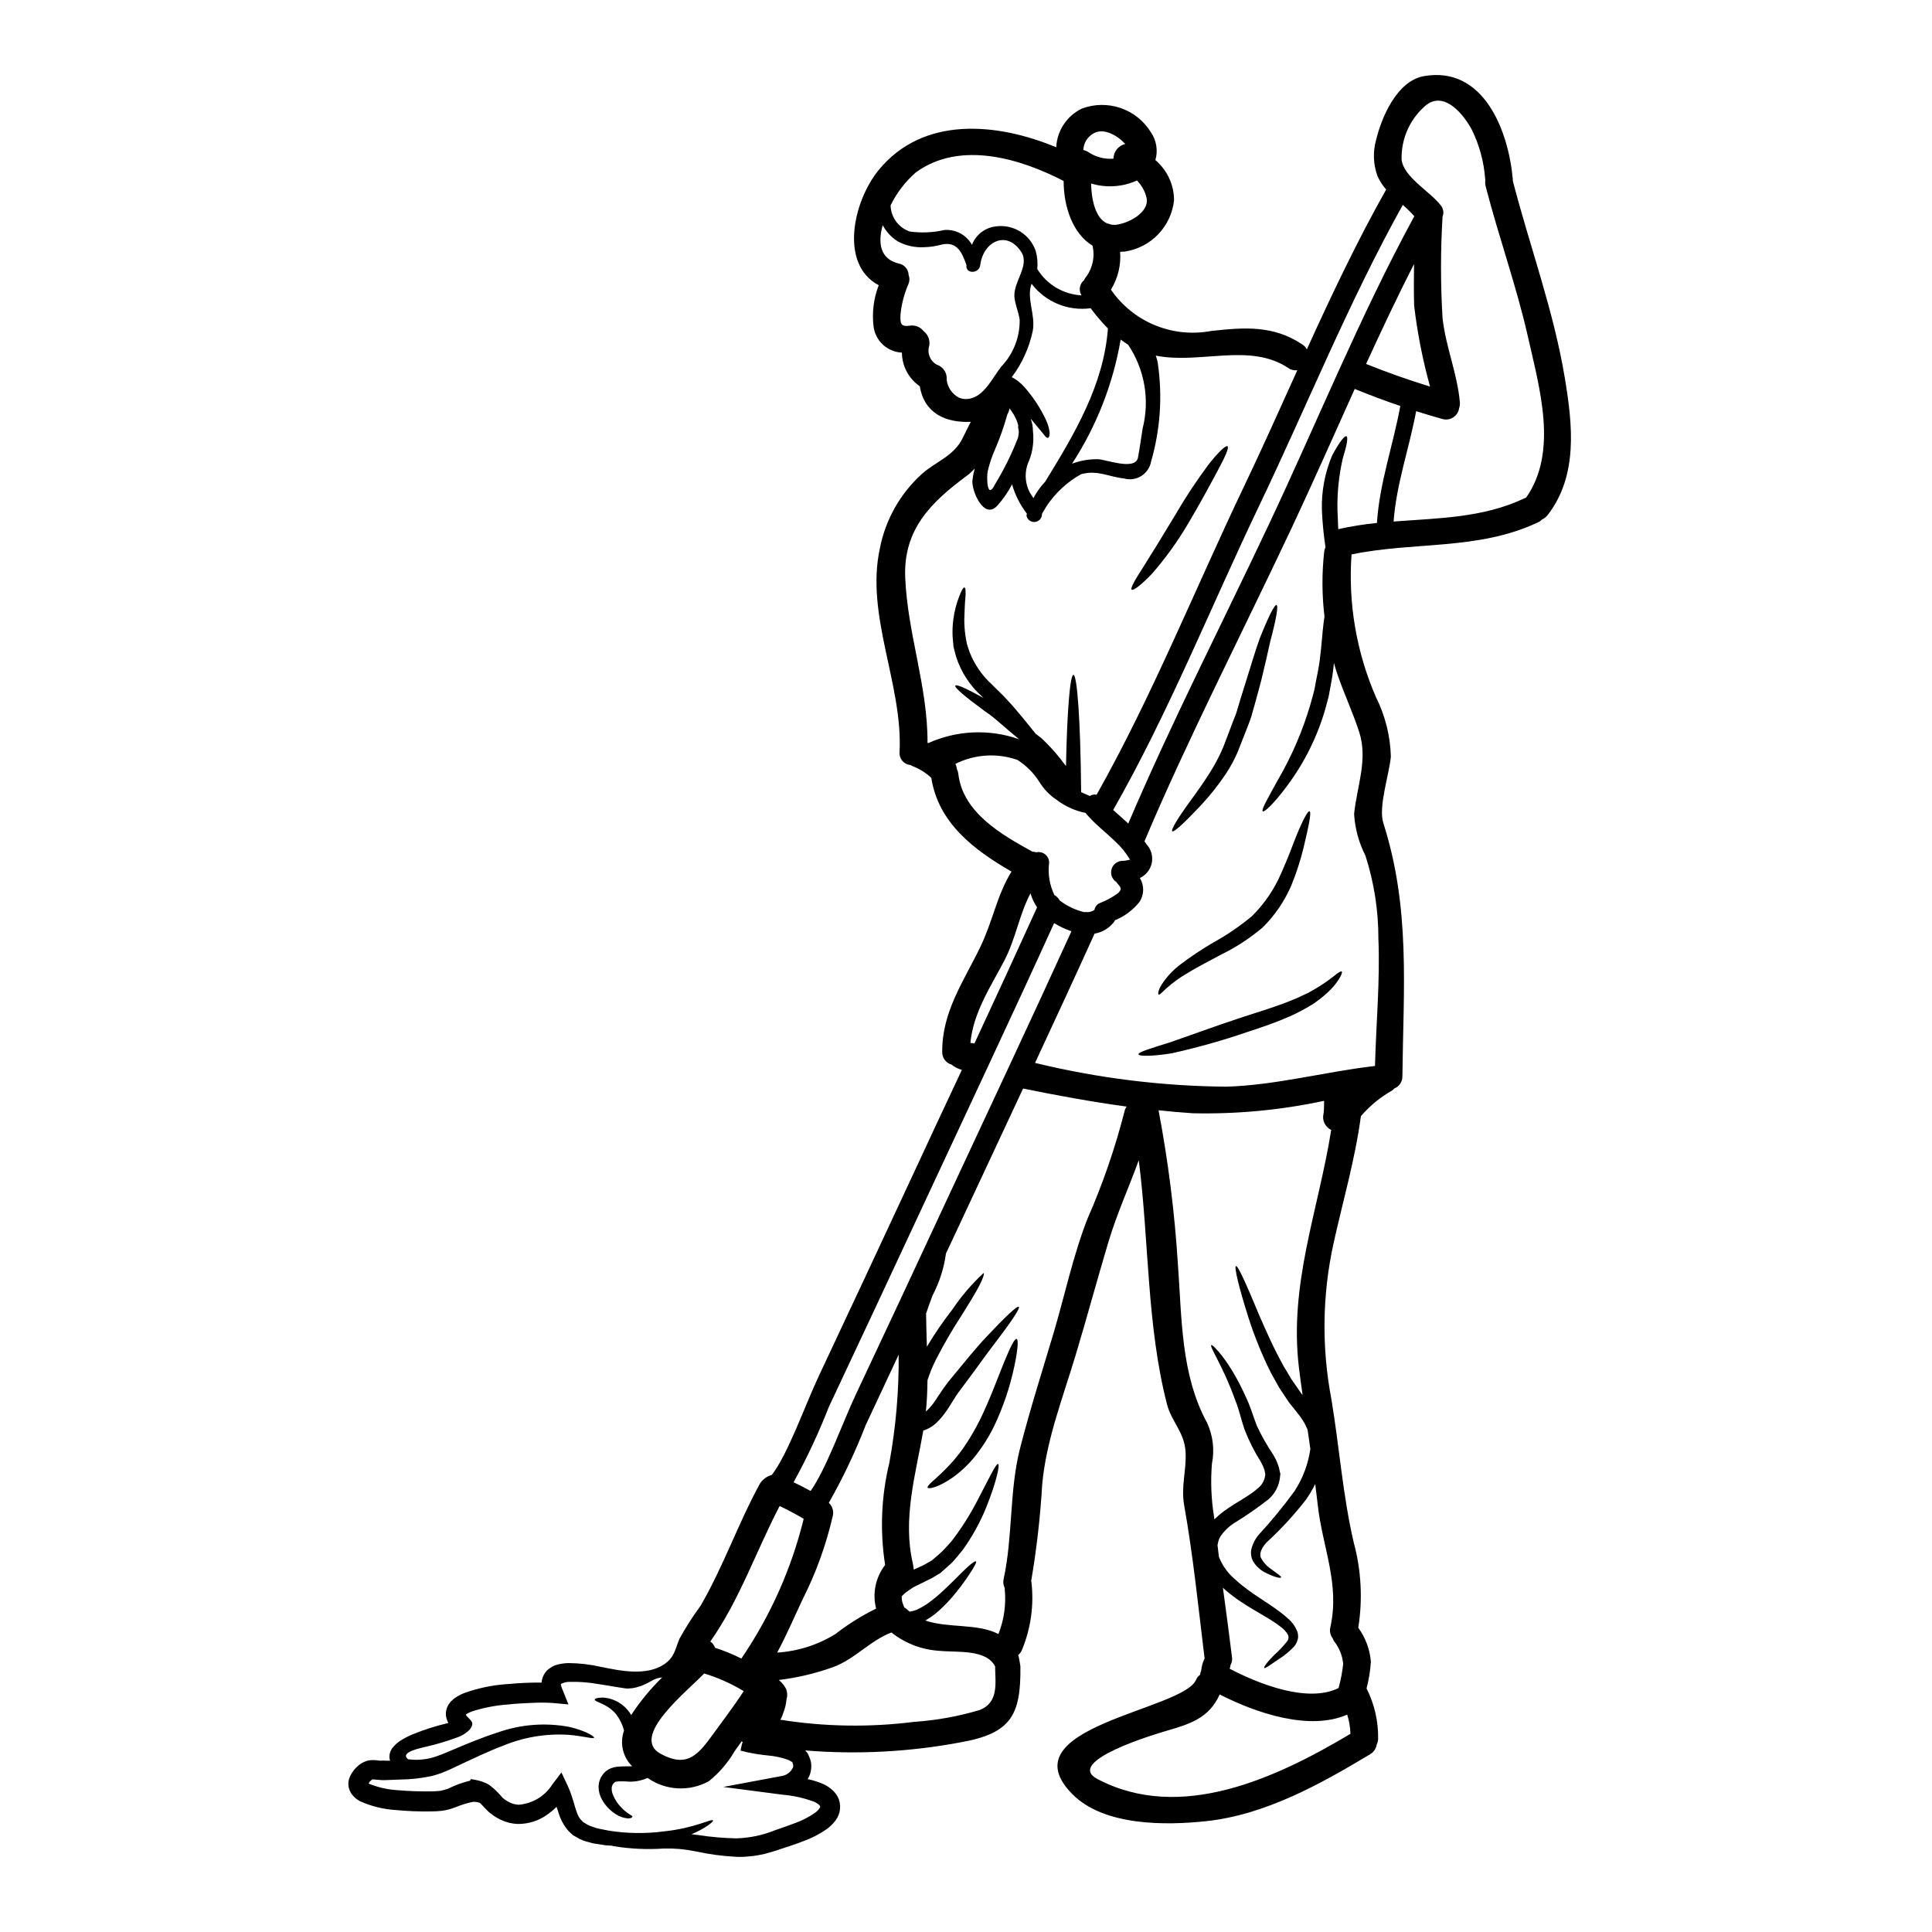<?xml version="1.0" encoding="UTF-8"?>
<!-- Uploaded to: ICON Repo, www.svgrepo.com, Generator: ICON Repo Mixer Tools -->
<svg fill="#000000" width="800px" height="800px" version="1.1" viewBox="144 144 512 512" xmlns="http://www.w3.org/2000/svg">
 <g>
  <path d="m558.73 244.37c2.023 12.27 3.488 25.66-4.562 36.098-0.391 0.512-0.902 0.914-1.488 1.184-0.297 0.316-0.652 0.574-1.047 0.754-15.848 7.504-32.77 5.062-49.461 8.523-0.926 12.957 1.301 25.945 6.488 37.855 2.441 4.887 3.781 10.246 3.938 15.703-0.484 4.977-3.367 13.316-2 17.633 7.219 22.609 5.316 43.656 5.051 67.09h-0.004c0.043 1.426-0.812 2.727-2.144 3.246-0.172 0.203-0.367 0.383-0.586 0.535-3.125 1.777-5.922 4.082-8.266 6.809-1.539 11.508-4.781 22.512-7.269 33.801-2.965 13.535-3.156 27.531-0.559 41.145 2.121 12.684 3.023 25.586 5.953 38.117 1.977 7.332 2.379 15.004 1.18 22.508 1.926 2.633 3.082 5.75 3.34 9.004-0.148 2.391-0.535 4.766-1.145 7.082 2.09 4.133 3.144 8.711 3.07 13.34-0.02 0.547-0.152 1.082-0.395 1.574-0.16 1.051-0.789 1.973-1.703 2.512-13.27 7.973-27.855 16.098-43.535 17.754-10.629 1.145-26.945 1.289-35.312-7.086-17.852-17.855 29.125-22.242 32.668-30.34v0.004c0.227-0.559 0.605-1.039 1.098-1.391 0.047-0.383 0.145-0.762 0.289-1.121 0.113-1.137 0.43-2.242 0.93-3.269l-0.074-0.293c-1.609-13.219-3.023-27.094-5.363-40.191-0.902-5.148 0.633-9.148 0.367-14.191-0.293-5.195-3.754-8.027-4.93-12.633-5.387-20.953-4.723-43.117-7.477-64.652-2.586 7.168-5.777 14.117-7.996 21.512-3.027 10.098-5.758 20.289-8.805 30.387-3.316 11.02-7.754 22.434-8.781 33.977l-0.004-0.008c-0.5 8.602-1.477 17.164-2.926 25.656 0.023 0.098 0.047 0.168 0.07 0.27 0.699 6.043-0.141 12.168-2.438 17.801-0.219 0.613-0.598 1.156-1.098 1.574 0.047 0.074 0.07 0.121 0.121 0.195l0.004 0.004c0.184 0.914 0.348 1.832 0.488 2.754 0.145 12.805-2.363 17.754-15.742 20.121h-0.004c-13.602 2.566-27.492 3.297-41.289 2.168 0.141 0.141 0.273 0.285 0.395 0.441l0.121 0.145c0.023 0.047 0.242 0.367 0.242 0.367l0.074 0.191 0.242 0.562h0.004c0.164 0.387 0.301 0.781 0.414 1.184 0.172 0.844 0.172 1.715 0 2.562-0.137 0.758-0.418 1.488-0.832 2.144 1.363 0.289 2.695 0.703 3.977 1.242 1.023 0.438 1.957 1.055 2.754 1.832 0.492 0.48 0.91 1.031 1.246 1.633 1.012 2.023 0.781 4.441-0.586 6.242-0.664 0.906-1.473 1.695-2.391 2.34-1.895 1.316-3.953 2.375-6.125 3.152-2 0.789-4.023 1.441-5.828 2.027-0.754 0.27-1.926 0.656-2.902 0.926v-0.004c-0.988 0.316-1.996 0.562-3.023 0.734-1.012 0.203-2.039 0.336-3.07 0.391-0.996 0.113-2 0.137-3 0.078-3.562-0.18-7.102-0.652-10.586-1.414-0.809-0.148-1.574-0.27-2.363-0.418-0.707-0.07-1.414-0.168-2.074-0.242h0.004c-1.379-0.113-2.762-0.156-4.144-0.125-4.434 0.309-8.887 0.102-13.27-0.609l-0.559-0.145c-0.539-0.047-1.051-0.047-1.574-0.094-0.73-0.121-1.488-0.219-2.219-0.344-0.438-0.074-0.656-0.074-1.242-0.195l-1.289-0.367h-0.004c-0.918-0.211-1.797-0.555-2.609-1.023-0.441-0.242-0.879-0.488-1.32-0.754l-1.18-1.098v-0.004c-1.32-1.523-2.273-3.336-2.781-5.289-0.145-0.395-0.27-0.73-0.395-1.121h0.004c-0.77 0.754-1.594 1.445-2.465 2.07-2.289 1.637-5.039 2.5-7.852 2.465-1.5-0.055-2.973-0.41-4.332-1.047-0.711-0.316-1.387-0.703-2.023-1.152l-0.707-0.535-0.195-0.121-0.07-0.074-0.242-0.191c-0.047-0.051-0.414-0.395-0.414-0.395-0.953-0.906-1.906-2.074-2.121-2.121h-0.004c-0.613-0.195-1.262-0.266-1.906-0.199-1.59 0.359-3.148 0.859-4.656 1.488-1.078 0.402-2.199 0.691-3.34 0.855-0.996 0.117-1.996 0.172-3 0.168-3.086 0.055-6.172-0.07-9.246-0.363-3.231-0.195-6.402-0.961-9.363-2.269-1.078-0.52-1.984-1.34-2.609-2.359-0.41-0.715-0.625-1.52-0.633-2.344 0.023-0.375 0.07-0.75 0.145-1.121 0.098-0.316 0.219-0.633 0.344-0.926 0.242-0.5 0.539-0.973 0.875-1.418l0.316-0.395 0.172-0.191c0.031-0.027 0.066-0.051 0.102-0.074l0.121-0.145 0.242-0.242v-0.004c0.832-0.824 1.879-1.398 3.023-1.656 0.93-0.145 1.879-0.125 2.805 0.047 0.242 0.023 0.465 0 0.832 0l0.512-0.023c0.051 0 0.32 0.047 0.32 0.047h1.289l-0.07-0.145-0.027-0.098h-0.004c-0.023-0.082-0.039-0.164-0.047-0.246l-0.023-0.07-0.023-0.172c-0.039-0.469 0.008-0.941 0.145-1.391 0.117-0.387 0.289-0.758 0.512-1.098 0.73-0.984 1.66-1.797 2.731-2.391 0.945-0.562 1.934-1.051 2.953-1.461 3.008-1.219 6.106-2.195 9.266-2.926-0.34-0.629-0.562-1.316-0.656-2.027-0.066-0.941 0.145-1.883 0.609-2.703 0.215-0.332 0.453-0.648 0.703-0.953l0.758-0.707h0.004c0.875-0.664 1.844-1.195 2.875-1.574 3.547-1.266 7.246-2.047 11-2.32 2.172-0.195 4.328-0.344 6.414-0.395 1.023-0.023 2-0.051 3-0.023 0.09-1.207 0.598-2.348 1.441-3.219 0.859-0.82 1.93-1.387 3.094-1.633 0.855-0.195 1.73-0.305 2.609-0.32 2.879 0.02 5.75 0.352 8.559 1 5.172 1.051 12.047 2.488 16.777-0.68 2.781-1.883 2.906-4.027 4.051-6.758h0.004c1.668-3.031 3.531-5.945 5.582-8.73 6.047-10.391 9.973-21.852 15.742-32.391h0.004c0.73-1.133 1.852-1.957 3.148-2.312 4.266-5.488 8.828-18.5 12.414-26.121 8.117-17.27 16.199-34.551 24.242-51.848 4.535-9.781 9.102-19.57 13.707-29.367-0.992-0.266-1.918-0.738-2.711-1.391-1.488-0.406-2.516-1.766-2.496-3.309-0.074-10.707 5.609-18.582 10.098-27.875 3.34-6.949 4.418-13.777 8.266-19.977-9.949-5.731-19.391-12.875-21.254-24.828-1.391-1.312-3.023-2.348-4.805-3.047-0.25-0.098-0.484-0.219-0.707-0.363-0.848-0.07-1.629-0.473-2.176-1.125-0.547-0.652-0.809-1.496-0.727-2.34 0.902-17.879-9.098-36.191-5.219-53.922l-0.004-0.004c1.465-7.539 5.312-14.414 10.977-19.605 3.758-3.441 8.59-4.723 11.047-9.781 0.684-1.441 1.367-2.805 2.074-4.148-0.047 0-0.074-0.023-0.121-0.023-6.266 0.27-12.172-2.07-13.383-9.41-2.941-2.031-4.715-5.363-4.75-8.938-3.848-0.176-7.012-3.086-7.512-6.902-0.445-3.707 0.023-7.469 1.367-10.953-10.488-5.562-6.734-22.219-0.098-30.414 11.828-14.562 31.461-12.66 47.141-6.144v0.004c0.215-4.418 2.84-8.363 6.828-10.27 3.305-1.23 6.93-1.273 10.262-0.125 3.332 1.148 6.16 3.418 8.004 6.422 1.48 2.152 1.914 4.856 1.184 7.363 3.125 2.648 4.934 6.531 4.945 10.629-0.355 3.391-1.828 6.566-4.184 9.027-2.356 2.465-5.465 4.074-8.836 4.582-0.465 0.047-0.855 0.047-1.27 0.074 0.27 3.516-0.586 7.023-2.438 10.023 2.891 4.207 6.945 7.481 11.664 9.426 4.719 1.945 9.902 2.473 14.918 1.523 8.852-0.977 16.484-1.535 24.121 3.562 0.508 0.332 0.926 0.781 1.219 1.312 6.559-14.41 13.34-28.734 21.023-42.359-0.961-1.07-1.742-2.289-2.316-3.609-1.094-3.008-1.23-6.277-0.395-9.367 1.461-6.144 5.559-15.828 12.73-17.07 15.781-2.777 22.387 14.414 23.535 27.293h-0.004c0.016 0.137 0.016 0.277 0 0.414 4.559 17.613 10.852 34.441 13.828 52.488zm-10.293 31.512c8.562-12.203 3.512-29.125 0.512-42.508-3.074-13.633-7.781-26.559-11.242-40.047v0.004c-0.133-0.527-0.16-1.074-0.074-1.613 0-0.098-0.047-0.172-0.047-0.293v0.004c-0.328-4.574-1.547-9.039-3.586-13.148-1.969-3.633-6.926-10.148-11.902-6.562v0.004c-4.348 3.559-6.809 8.93-6.66 14.551 0.488 4.66 7.637 8.512 10.367 12.148v-0.004c0.699 0.828 0.887 1.973 0.488 2.977-0.547 8.977-0.547 17.977 0 26.949 0.855 7.633 3.902 14.605 4.586 22.242 0.055 0.535-0.016 1.074-0.195 1.574-0.141 1.008-0.711 1.902-1.562 2.453-0.855 0.555-1.902 0.707-2.879 0.426-2.34-0.656-4.633-1.344-6.949-2.07-1.828 9.801-5.242 19.266-5.977 29.242 11.809-0.902 23.707-0.953 34.609-6.121 0.168-0.074 0.344-0.129 0.512-0.207zm-25.461-29.438c-1.953-7.043-3.363-14.227-4.219-21.484-0.098-3.68-0.07-7.34-0.023-10.996-4.441 8.684-8.609 17.559-12.707 26.484 5.559 2.242 11.207 4.242 16.949 5.996zm-4.168-45.141c-0.949-1.066-1.969-2.07-3.051-3-14.293 25.633-25.531 53.559-38.18 79.969-12.707 26.582-23.949 54.754-38.574 80.387 1.316 1.18 2.68 2.363 4 3.586 11.414-26.766 24.797-52.824 37.191-79.113 12.785-27.102 24.27-55.488 38.613-81.828zm-9.906 81.285c0.68-10.609 4.289-20.586 6.195-30.996-4.051-1.367-8.051-2.883-12.023-4.492l-0.047-0.047c-5.562 12.34-11.02 24.707-16.707 36.824-12.723 27.027-28.074 57.047-39 83.023 0 0.023-0.023 0.023-0.023 0.051 0.195 0.293 0.418 0.582 0.609 0.879v-0.004c1.195 1.328 1.684 3.144 1.324 4.891-0.363 1.746-1.531 3.219-3.152 3.961 1.191 1.941 1.164 4.391-0.07 6.301-1.723 2.172-3.973 3.859-6.539 4.902-0.098 0.23-0.23 0.445-0.395 0.633-1.254 1.547-3.031 2.582-4.996 2.902-5.195 11.465-10.461 22.852-15.781 34.266 16.605 4.039 33.617 6.152 50.703 6.301 13.34-0.418 26.191-3.977 39.387-5.488 0.293-11.246 1.367-22.516 0.902-33.73 0.012-7.477-1.148-14.906-3.438-22.023-1.75-3.43-2.769-7.18-3-11.02 0.73-7.266 3.707-14.387 1.367-21.68-1.609-4.977-3.805-9.707-5.539-14.633-0.438-1.219-0.828-2.465-1.18-3.731l-0.004-0.004c-0.16 1.891-0.422 3.769-0.785 5.633-0.195 1.051-0.395 2.125-0.586 3.195-0.293 1.051-0.562 2.121-0.855 3.219-2.106 7.379-5.535 14.316-10.121 20.469-3.465 4.723-6.051 7.086-6.492 6.828-0.512-0.344 1.344-3.488 4.051-8.414h0.004c3.652-6.297 6.535-13.012 8.582-20 0.293-1.023 0.562-2.047 0.832-3.023 0.27-0.977 0.414-2.027 0.609-3 0.414-1.93 0.789-3.938 1.023-5.734 0.465-3.543 0.656-7.023 1.023-9.898 0.074-0.539 0.145-1.051 0.219-1.539h0.004c-0.688-5.707-0.711-11.477-0.078-17.191 0.051-0.41 0.164-0.809 0.344-1.18-0.488-3.242-0.805-6.508-0.953-9.781-0.152-5.027 0.785-10.031 2.758-14.656 1.852-3.367 3.242-5.242 3.754-4.977 0.512 0.27 0.047 2.562-1 5.953v-0.004c-1.012 4.457-1.48 9.016-1.391 13.586 0.07 1.73 0.145 3.418 0.215 5.074h0.004c3.379-0.754 6.801-1.301 10.246-1.645zm-7.023 320.9c-0.047-1.73-0.336-3.449-0.855-5.098-9.973 4.387-24.121-0.395-33.797-5.34-2.856 6.363-7.977 7.852-14.32 9.707-2.266 0.656-27.02 7.973-18.105 12.684 22.082 11.68 47.594-0.344 67.078-11.953zm-1.926-18.609c-0.219-2.176-1.059-4.242-2.418-5.953-0.141-0.242-0.262-0.496-0.363-0.754-0.648-0.848-0.871-1.945-0.605-2.977 2.559-11.605-2.148-21.219-3.367-32.512-0.195-1.801-0.441-3.582-0.66-5.363v-0.004c-0.695 1.375-1.477 2.703-2.344 3.977-3.172 4.102-6.688 7.93-10.508 11.438-1.367 1.465-1.969 2.879-1.574 4 0.566 1.152 1.414 2.144 2.465 2.883 1.879 1.414 3.074 2.144 2.93 2.414s-1.465 0.047-3.781-1.074l-0.004-0.004c-1.562-0.676-2.859-1.84-3.707-3.312-0.543-1.109-0.637-2.387-0.27-3.562 0.355-1.164 0.926-2.246 1.688-3.195 3.422-3.711 6.629-7.609 9.605-11.684 2.207-3.379 3.644-7.199 4.219-11.195l-0.734-5.113c-0.27-0.559-0.535-1.145-0.789-1.707l-1.121-1.73c-0.953-1.266-1.781-2.242-3.004-3.777-0.879-1.32-1.727-2.609-2.559-3.852-0.789-1.391-1.535-2.731-2.266-4.051v-0.008c-2.316-4.648-4.281-9.469-5.879-14.414-2.656-8.387-3.879-13.629-3.367-13.828 0.512-0.195 2.754 4.781 6.074 12.805 1.73 3.977 3.781 8.707 6.516 13.633 0.703 1.18 1.414 2.391 2.168 3.633 0.855 1.242 1.73 2.488 2.633 3.781 0.074 0.094 0.172 0.215 0.27 0.316-0.34-2.363-0.656-4.723-0.949-7.086-2.731-22.219 5.117-41.723 8.535-63.164l-0.004 0.004c-1.602-0.766-2.453-2.543-2.047-4.269 0.012-0.113 0.039-0.23 0.07-0.34v-0.266c0.051-0.418 0.078-0.844 0.074-1.266 0.023-0.395 0.023-1.051 0.023-1.574-11.445 2.457-23.145 3.562-34.848 3.293-3.023-0.195-6.027-0.465-9.023-0.789l-0.004 0.004c2.551 13.414 4.258 26.977 5.117 40.605 1.074 14.367 0.73 29.387 7.781 42.289 1.543 3.383 1.977 7.164 1.246 10.805-0.379 4.723-0.18 9.473 0.586 14.145 0.023 0.191 0.047 0.367 0.07 0.559 0.816-0.797 1.688-1.539 2.609-2.215 3.269-2.394 6.691-3.977 8.977-6.074 1.004-0.797 1.668-1.949 1.852-3.219l0.051-0.418v-0.047l-0.074-0.32v0.004c-0.027-0.387-0.117-0.766-0.266-1.121-0.098-0.27-0.191-0.512-0.316-0.789l-0.516-1.023c-1.738-2.742-3.203-5.652-4.367-8.684-0.855-2.586-1.512-5.488-2.414-7.637-3.266-9.168-6.949-14.242-6.34-14.652 0.293-0.242 4.875 4.219 9.074 13.629 1.18 2.391 1.855 4.805 2.977 7.758 1.266 2.707 2.738 5.305 4.41 7.781l0.633 1.18h0.004c0.227 0.492 0.43 0.996 0.609 1.512 0.172 0.438 0.297 0.898 0.363 1.363l0.074 0.32 0.023 0.145 0.004 0.082 0.047 0.027c0.012 0.109 0.039 0.215 0.074 0.316l-0.098 0.879c-0.227 2.258-1.297 4.352-3 5.852-2.984 2.336-6.102 4.496-9.34 6.465-1.344 0.891-2.504 2.031-3.414 3.363-0.363 0.59-0.605 1.246-0.707 1.93l-0.074 0.316-0.023 0.148c0.121 1.023 0.242 2.023 0.367 3.047h-0.004c0.895 2.309 2.356 4.352 4.246 5.949 4.586 4.266 10.047 6.754 14.023 10.387 1.082 0.906 1.93 2.062 2.465 3.371 0.152 0.363 0.238 0.75 0.242 1.145 0.047 0.398 0.008 0.801-0.121 1.18-0.086 0.355-0.227 0.691-0.418 1-0.145 0.285-0.324 0.551-0.535 0.789-1.23 1.301-2.625 2.441-4.144 3.387-2.269 1.535-3.516 2.465-3.731 2.266-0.215-0.195 0.68-1.512 2.703-3.512v0.004c1.207-1.07 2.32-2.246 3.316-3.512 0.43-0.5 0.523-1.207 0.246-1.805-0.5-0.84-1.168-1.562-1.969-2.121-3.609-2.879-9.316-5.144-14.629-9.73-0.195-0.195-0.418-0.418-0.633-0.609 0.828 6.144 1.656 12.266 2.414 18.438l-0.004-0.004c0.117 0.719-0.023 1.453-0.395 2.074-0.035 0.332-0.109 0.66-0.219 0.977 8.027 4.191 20.777 9.121 28.852 5.117 0.59-2.117 1.004-4.277 1.234-6.461zm-12.145-342.78c-0.832 0.133-1.68-0.066-2.363-0.559-10.234-6.828-23.434-0.953-35.145-3.293 0.266 0.73 0.457 1.492 0.562 2.266 1.23 8.617 0.617 17.398-1.805 25.758-0.277 1.605-1.227 3.019-2.609 3.879-1.383 0.863-3.07 1.094-4.633 0.633-4-0.395-6.977-2.344-11.34-1.098v-0.004c-3.66 2.043-6.777 4.93-9.098 8.418-0.418 0.68-0.832 1.391-1.242 2.07 0.047 1.098-0.77 2.043-1.863 2.156-1.098 0.109-2.086-0.652-2.258-1.742 0.023-0.121 0.07-0.195 0.094-0.297v0.004c-0.012-0.062-0.012-0.129 0-0.191-1.77-2.312-3.094-4.934-3.902-7.731-1.062 2.027-2.371 3.922-3.898 5.629-3.609 3.938-6.879-4.051-6.613-6.691v0.004c0.129-1.062 0.332-2.117 0.609-3.152-0.648 0.727-1.367 1.387-2.144 1.969-9.414 6.981-16.828 14.168-16.266 27 0.609 14.805 6 28.875 5.902 43.727l0.215 0.074c7.539-3.394 16.094-3.781 23.906-1.074l0.27 0.148c-0.195-0.148-0.395-0.32-0.586-0.488-3.219-2.586-5.852-5.219-8.562-7.004-5.144-3.754-8.195-6.34-7.871-6.801 0.324-0.461 3.047 0.828 7.477 3.266-0.191-0.195-0.414-0.395-0.609-0.586l-0.004 0.004c-3.082-2.805-5.375-6.371-6.652-10.34-0.242-0.926-0.512-1.832-0.707-2.707-0.074-0.902-0.145-1.777-0.219-2.633h-0.004c-0.074-1.539-0.012-3.082 0.195-4.609 0.285-2.168 0.84-4.293 1.656-6.316 0.562-1.414 1-2.168 1.289-2.098 0.293 0.07 0.344 0.93 0.273 2.441-0.172 1.535-0.242 3.633-0.32 6.172l0.004-0.004c0.004 1.371 0.102 2.738 0.289 4.094 0.121 0.707 0.242 1.465 0.395 2.219 0.215 0.73 0.488 1.465 0.727 2.219v0.004c1.293 3.289 3.332 6.234 5.953 8.605 1.418 1.465 2.883 2.754 4.195 4.246 1.391 1.488 2.586 2.926 3.731 4.289 1.32 1.609 2.512 3.098 3.633 4.488 0.027 0.023 0.074 0.051 0.098 0.074 0.465 0.344 0.902 0.703 1.367 1.047 0.586 0.539 0.855 0.832 1.32 1.266v0.004c1.727 1.734 3.324 3.594 4.777 5.562 0.145 0.195 0.32 0.395 0.465 0.586 0.27-14.023 1.047-24.145 1.969-24.145 1.023 0 1.855 12.652 2.023 29.312l0.023 1.758c0.73 0.34 1.488 0.68 2.293 1.023 0.531-0.352 1.18-0.473 1.805-0.34 14.688-26.055 26.125-54.594 38.988-81.539 4.871-10.168 9.5-20.559 14.211-30.973zm-48.34-38.516c3.148-0.168 9.293-3.148 8.367-7.219-0.418-1.727-1.305-3.301-2.562-4.555-0.07 0.062-0.152 0.109-0.242 0.145-3.754 1.621-7.965 1.863-11.879 0.68 0.074 4.148 1.098 9.172 4.219 10.559v0.004c0.359 0.074 0.711 0.18 1.051 0.316 0.344 0.062 0.695 0.086 1.047 0.07zm7.34 53.973v0.004c1.934-7.617 0.531-15.695-3.852-22.219-0.68-0.414-1.316-0.879-1.969-1.344-2.012 11.723-6.391 22.91-12.875 32.879 2.184-0.812 4.5-1.211 6.828-1.18 1.969 0 9.875 3.121 10.629-0.395 0.508-2.594 0.801-5.129 1.238-7.738zm-3.367 114.26 0.004 0.004c-0.02-0.051-0.043-0.102-0.07-0.145-1-1.684-2.242-3.215-3.688-4.539-2.535-2.512-5.535-4.723-7.828-7.477l-0.145-0.219v-0.004c-2.789-0.555-5.418-1.738-7.684-3.465-1.832-1.211-3.379-2.809-4.535-4.68-1.492-2.371-3.492-4.391-5.852-5.902-5.406-1.891-11.344-1.512-16.465 1.051 0.219 0.426 0.359 0.891 0.414 1.367 0.191 0.391 0.316 0.809 0.367 1.242 1.18 10.289 11.438 16.137 19.656 20.656 0.34 0.008 0.68 0.062 1.004 0.168 0.832-0.188 1.707 0.016 2.371 0.551 0.668 0.539 1.051 1.352 1.039 2.207-0.371 2.926 0.109 5.898 1.391 8.559 0.59 0.328 1.07 0.82 1.391 1.418 0.051 0.023 0.074 0.07 0.148 0.121 1.895 1.426 4.059 2.445 6.363 3 0.324-0.051 0.652-0.051 0.977 0 0.621-0.039 1.215-0.242 1.734-0.586 0.137-0.82 0.688-1.516 1.457-1.832 1.707-0.648 3.316-1.527 4.785-2.609 1.18-1.098 0.789-1.512-0.297-2.754-0.047-0.074-0.07-0.121-0.121-0.195-1.102-0.707-1.633-2.035-1.316-3.305s1.406-2.199 2.707-2.305c0.742-0.008 1.48-0.117 2.195-0.32zm-1.465 66.797 0.004 0.004c0.105-0.488 0.305-0.949 0.586-1.363-9.195-1.242-18.312-2.926-27.438-4.777-5.731 12.242-11.453 24.492-17.168 36.75-1.094 2.316-2.191 4.637-3.266 6.949h-0.004c-0.52 3.898-1.727 7.672-3.562 11.148-0.656 1.754-1.242 3.391-1.73 4.828 0 0.07 0.027 0.121 0.027 0.168 0.023 2.828 0.121 5.684 0.215 8.562h0.004c2.035-3.418 4.285-6.703 6.734-9.84 2.375-3.539 5.16-6.789 8.289-9.684 0.219 0.121-0.094 1.344-1.121 3.316-1.027 1.977-2.703 4.723-4.777 8.023h-0.004c-2.465 3.781-4.727 7.688-6.781 11.707-0.852 1.727-1.586 3.512-2.191 5.34-0.031 2.773-0.148 5.574-0.426 8.328 0.961-0.855 1.797-1.84 2.488-2.922 0.754-1.121 1.488-2.219 2.219-3.293v-0.004c0.754-1.07 1.559-2.106 2.418-3.098 3.215-3.879 6.023-7.41 8.609-10.145 5.117-5.465 8.484-8.66 8.898-8.293 0.414 0.367-2.168 4.195-6.731 10.148-2.289 2.977-4.801 6.609-7.777 10.531-0.684 0.977-1.574 2.027-2.172 3-0.703 1.098-1.414 2.246-2.144 3.394h-0.004c-0.828 1.281-1.793 2.469-2.875 3.543-1.016 1-2.25 1.746-3.609 2.172-2.051 11.73-5.562 23.434-2.754 35.312h-0.004c0.062 0.281 0.102 0.566 0.125 0.855 0.047 0.242 0.094 0.465 0.121 0.707 0.023-0.027 0.047-0.027 0.07-0.051l1.707-0.789v0.004c0.598-0.242 1.168-0.535 1.711-0.879l0.855-0.488 0.395-0.242 0.047-0.027 0.168-0.145c0.906-0.789 1.832-1.512 2.66-2.344 0.832-0.832 1.574-1.703 2.344-2.535h-0.004c2.508-3.246 4.727-6.707 6.633-10.34 3.316-6.297 5.195-10.391 5.754-10.172 0.488 0.195-0.395 4.586-3.121 11.414-1.637 4.043-3.754 7.875-6.297 11.414-0.789 0.977-1.637 1.969-2.488 2.977-0.93 0.949-2.004 1.828-3.027 2.754l-0.191 0.191-0.098 0.074-0.023 0.023-0.172 0.121h-0.023l-0.047 0.051-0.418 0.242-0.852 0.512v0.008c-0.586 0.371-1.195 0.695-1.832 0.973-1.18 0.609-2.418 1.18-3.66 1.805-0.559 0.293-0.973 0.656-1.461 0.953-0.504 0.309-0.973 0.676-1.391 1.094-0.168 0.152-0.32 0.316-0.461 0.488-0.023 0.824 0.145 1.645 0.488 2.394 0.066 0.156 0.121 0.32 0.168 0.488 0.281 0.168 0.543 0.363 0.785 0.582 0.215 0.211 0.441 0.41 0.688 0.586 0.656-0.121 1.301-0.297 1.922-0.535 0.887-0.426 1.742-0.906 2.562-1.441 1.535-1.086 2.996-2.273 4.367-3.562 2.586-2.391 4.586-4.535 6.051-5.902 1.465-1.371 2.438-2.074 2.656-1.879 0.219 0.195-0.32 1.18-1.414 2.902-1.566 2.434-3.309 4.75-5.219 6.926-1.355 1.555-2.84 2.992-4.441 4.289-0.75 0.555-1.535 1.07-2.34 1.539 6.121 2.094 13.828 0.703 19.363 3.582 1.484-3.727 2.062-7.758 1.684-11.75-0.016-0.141-0.016-0.277 0-0.414-0.387-0.754-0.492-1.617-0.293-2.441 2.465-11.391 1.465-23.41 4.363-34.68 2.633-10.293 5.875-20.438 8.902-30.605 2.953-9.977 5.144-20.418 8.926-30.121l0.004-0.004c4.039-9.184 7.316-18.68 9.805-28.402zm-2.898-252.56c0.027-1.859 1.312-3.465 3.121-3.898-1.922-2.144-5.602-4.367-8.355-2.832-1.637 0.895-2.68 2.578-2.754 4.441 0.469 0.094 0.914 0.277 1.316 0.535 1.965 1.32 4.316 1.938 6.672 1.754zm-1.465 44.996v0.004c-1.648-1.684-3.18-3.473-4.582-5.367-2.953 0.398-5.953 0.012-8.703-1.129s-5.148-2.988-6.953-5.356c-1.441 3.879 1.121 8.266 0.316 12.484-0.93 4.449-2.828 8.637-5.562 12.27 1.238 0.637 2.348 1.496 3.269 2.535 2.379 2.672 4.352 5.68 5.852 8.926 0.48 1.039 0.793 2.152 0.926 3.293-0.023 0.789-0.168 1.242-0.438 1.316-0.27 0.07-0.66-0.215-1.098-0.852-0.465-0.562-1.098-1.32-1.879-2.269-0.488-0.582-1.051-1.242-1.633-1.969 0.402 1.031 0.609 2.133 0.605 3.242 0.316 2.641-0.02 5.32-0.973 7.801-1.324 2.754-1.242 5.977 0.215 8.66 0.297 0.465 0.586 0.902 0.879 1.367 0.867-1.602 1.934-3.082 3.172-4.414 7.734-12.613 15.465-25.539 16.586-40.539zm-5.656-13.852v0.004c1.66-2.352 2.231-5.297 1.578-8.098-5.269-3.172-7.66-10.34-7.66-17.145-11.438-5.902-27.414-10.828-39.168-2.266-2.789 2.438-5.062 5.402-6.691 8.727 0.07 3.141 2.086 5.902 5.051 6.93 3.062 0.43 6.18 0.297 9.195-0.395 3-0.242 5.863 1.297 7.312 3.938 1.059-2.742 3.582-4.644 6.508-4.914 4.594-0.555 8.945 2.199 10.41 6.59 0.418 1.535 0.551 3.137 0.395 4.723 2.519 4.117 6.91 6.727 11.73 6.977-0.82-1.297-0.547-3 0.633-3.977 0.172-0.402 0.414-0.77 0.707-1.09zm-4.016 173.6c-1.605-0.543-3.144-1.273-4.582-2.168-11.512 25.34-23.414 50.508-35.145 75.727-8.133 17.488-16.312 34.969-24.535 52.438l-0.004-0.004c-2.684 6.871-5.809 13.559-9.363 20.02 1.512 0.73 3.023 1.488 4.512 2.316 4.125-5.828 8.488-18.145 11.926-25.461 8.133-17.27 16.215-34.551 24.242-51.848 10.992-23.641 22.141-47.258 32.949-71.02zm-9.098-6.34c-0.773-1.137-1.367-2.387-1.754-3.707-2.977 5.609-3.902 12.047-6.977 17.902-3.707 7.047-8.195 13.754-8.949 21.754 0.359 0.004 0.723 0.047 1.074 0.121 5.59-12 11.121-24.023 16.598-36.07zm-6.023-162.01c-0.145-3.938 4.098-8.145 1.832-11.66-3.828-5.902-9.977-2.824-10.855 3.269 0 0.07-0.023 0.145-0.023 0.191-0.293 2.363-3.938 2.391-3.656 0.051v-0.082c-1.098-2.977-2.293-6.391-6.613-5.391-1.484 0.41-3.016 0.641-4.559 0.684-2.461 0.152-4.918-0.391-7.082-1.574-1.664-1.055-3.019-2.527-3.938-4.266-1.32 4.68-0.73 8.973 4.266 10.172v-0.004c1.484 0.285 2.57 1.562 2.609 3.07 0.289 0.758 0.273 1.598-0.047 2.344-1.137 2.602-1.852 5.367-2.121 8.195-0.074 2.266 0.023 3.219 2.512 2.856v-0.004c1.387-0.207 2.777 0.355 3.633 1.465 1.199 0.926 1.766 2.453 1.465 3.938-0.582 1.918 0.262 3.984 2.023 4.945 1.699 0.555 2.785 2.215 2.613 3.996 0.234 2.027 1.461 3.809 3.269 4.754 1.098 0.438 2.316 0.473 3.438 0.098 3.562-1.074 5.637-5.684 7.828-8.414 3.144-3.316 4.871-7.731 4.812-12.301-0.219-1.918-1.312-4.328-1.414-6.332zm1.18 35.898c-0.047-0.242-0.07-0.488-0.121-0.73-0.09-0.285-0.098-0.59-0.023-0.879-0.449-1.656-1.254-3.195-2.359-4.508-0.047 0.559-0.23 1.098-0.535 1.574-0.867 3.144-1.949 6.227-3.242 9.219-0.836 1.887-1.496 3.848-1.969 5.856-0.32 1.609-0.195 7.801 1.926 3.488h-0.004c2.398-3.922 4.438-8.051 6.098-12.336 0.137-0.551 0.219-1.113 0.238-1.684zm-10.43 338.84c5.293-2 4.148-7.477 4.148-11.559v-0.023c-2.441-4.613-9.973-3.637-14.879-4.125-4.598-0.293-8.992-1.988-12.598-4.852-5.731 2.195-9.684 7.051-15.438 9.172l0.004-0.004c-4.66 1.684-9.496 2.828-14.414 3.418 0.715 0.582 1.32 1.293 1.777 2.094 0.484 0.914 0.582 1.988 0.27 2.977-0.102 1.293-0.406 2.559-0.902 3.758-0.168 0.602-0.422 1.176-0.758 1.703 11.75 1.871 23.707 2.059 35.508 0.562 5.859-0.395 11.652-1.441 17.281-3.121zm-23.879-65.547c1.727-9.445 2.551-19.031 2.465-28.633-2.926 6.219-5.801 12.438-8.73 18.656-2.758 7.098-6.027 13.984-9.781 20.609 0.953 0.879 1.355 2.203 1.051 3.465-1.754 7.652-4.43 15.062-7.973 22.066-2.219 4.684-4.293 9.562-6.758 14.145v0.004c5.461-0.34 10.758-2.023 15.414-4.902 3.359-2.613 6.981-4.875 10.805-6.754-1.043-4.016-0.16-8.285 2.387-11.559-1.418-9.02-1.035-18.227 1.121-27.098zm-18.363 91.16c0.121-0.121-0.344-0.754-1.516-1.289h0.004c-2.672-1.004-5.469-1.637-8.312-1.879l-15.832-2.07 15.656-2.93c1.266-0.246 2.328-1.105 2.832-2.289 0.145-0.219-0.023-0.418 0.074-0.609-0.051-0.121-0.098-0.219-0.148-0.344l-0.023-0.168c0-0.219-0.316-0.418-0.293-0.344-0.062-0.047-0.129-0.086-0.195-0.121-0.293-0.191-0.602-0.348-0.926-0.465-1.656-0.559-3.375-0.918-5.117-1.07-1.852-0.176-3.691-0.461-5.512-0.855l-1.777-0.441 0.367-1.68c0.051-0.191 0.117-0.379 0.195-0.562-0.09-0.066-0.168-0.141-0.242-0.223-0.609 0.855-1.242 1.707-1.855 2.586-1.766 3.059-4.082 5.762-6.828 7.977-2.519 1.398-5.379 2.059-8.258 1.91-2.875-0.152-5.652-1.105-8.012-2.762l-0.219 0.094c-1.754 0.75-3.668 1.035-5.562 0.832-0.656-0.035-1.312-0.035-1.969 0-0.215 0.004-0.426 0.031-0.637 0.074-0.191 0.047-0.07 0.094-0.215 0.047l-0.098 0.098h-0.004c-0.43 0.324-0.715 0.809-0.785 1.344-0.07 0.672 0.043 1.352 0.32 1.969 0.488 1.246 1.227 2.383 2.168 3.34 0.613 0.656 1.301 1.238 2.051 1.734 0.535 0.367 1 0.535 0.926 0.754-0.074 0.219-0.367 0.441-1.18 0.441h-0.004c-1.152-0.094-2.258-0.48-3.219-1.121-1.496-0.949-2.734-2.246-3.609-3.785-0.613-1.051-0.941-2.246-0.953-3.461 0.023-1.523 0.668-2.965 1.785-4 0.461-0.41 0.992-0.73 1.574-0.949 0.473-0.172 0.965-0.293 1.461-0.367 0.902-0.098 1.684-0.098 2.465-0.121 0.559 0.023 1.098 0 1.609-0.027-2.488-2.465-3.324-6.148-2.144-9.445-0.426-1.668-1.207-3.223-2.293-4.559-2.488-2.781-5.586-2.977-5.441-3.684 0.027-0.27 0.73-0.465 2.051-0.512 1.984 0.102 3.879 0.836 5.414 2.098 0.867 0.711 1.602 1.57 2.172 2.535 2.367-3.613 5.125-6.957 8.219-9.973-1.051 0.09-2.062 0.434-2.953 0.996-0.918 0.535-1.879 0.984-2.875 1.344-0.66 0.23-1.336 0.402-2.023 0.512l-0.832 0.07-0.191 0.027h-0.488l-0.512-0.051c-2.418-0.344-4.684-0.789-7.172-1.145-2.488-0.445-5.016-0.637-7.543-0.57-0.789-0.004-1.566 0.188-2.266 0.559v0.145c0.074 0.441 0.207 0.867 0.395 1.273l1.609 4-4.363-0.395h-0.004c-1.859-0.102-3.723-0.102-5.586 0-1.969 0.07-4.023 0.191-6.047 0.414l0.004-0.004c-3.269 0.23-6.496 0.855-9.613 1.855-0.555 0.199-1.082 0.465-1.574 0.789 0.039 0.172 0.121 0.332 0.246 0.461 1.27 1.344 2.074 1.777 0.855 3.465h-0.004c-1.02 1.062-2.297 1.844-3.707 2.269-2.57 0.949-5.199 1.73-7.871 2.34-0.789 0.242-7.34 1.367-4.828 3.34l-0.004 0.004c1.551 0.211 3.121 0.195 4.66-0.055l0.438-0.07c1.078-0.203 2.133-0.516 3.148-0.926 0.973-0.316 2.144-0.879 3.191-1.289 4.269-1.805 8.34-3.512 12.223-4.723v-0.004c6.144-2.199 12.762-2.711 19.168-1.488 4.535 1.098 6.535 2.562 6.465 2.828-0.121 0.438-2.586-0.395-6.781-0.754-6.023-0.375-12.051 0.648-17.605 3-3.609 1.344-7.438 3.195-11.66 5.168-1.098 0.488-2.023 1-3.316 1.516-1.23 0.527-2.504 0.953-3.805 1.266-2.644 0.566-5.344 0.867-8.047 0.902l-3.938 0.145c-1.465 0.098-3.633-0.27-3.633-0.168 0 0.098-0.121 0-0.465 0.395l-0.121 0.121-0.07 0.047c-0.07 0.117-0.148 0.23-0.23 0.34-0.051 0.051-0.074 0.098-0.098 0.121 0.113 0.09 0.234 0.164 0.367 0.219 2.379 0.926 4.891 1.469 7.438 1.609 2.777 0.242 5.707 0.344 8.609 0.316 0.902-0.023 1.754-0.047 2.633-0.145 0.695-0.148 1.383-0.344 2.051-0.586 1.859-0.922 3.812-1.633 5.828-2.121l0.145-0.414h0.004c0.793 0.105 1.582 0.262 2.359 0.465 0.461 0.121 0.906 0.285 1.34 0.488 0.508 0.172 0.988 0.426 1.414 0.754 1.109 0.855 2.125 1.828 3.023 2.902l0.27 0.297v-0.004c0.043 0.055 0.09 0.105 0.145 0.148l0.707 0.535c0.34 0.219 0.691 0.422 1.051 0.609 0.738 0.352 1.539 0.559 2.359 0.609 3.664-0.273 6.984-2.262 8.949-5.363l2.414-3.195 1.68 3.562c1.73 3.656 2.027 7.512 3.516 8.996 0.191 0.195 0.395 0.414 0.582 0.609l0.789 0.465c0.547 0.355 1.145 0.625 1.777 0.785l0.953 0.344c0.145 0.047 0.68 0.145 1 0.215l2.219 0.441c4.859 0.777 9.805 0.844 14.684 0.199 8.363-0.883 12.66-3.492 12.988-2.883 0.195 0.172-1.73 1.969-5.707 3.637 0.633 0.07 1.297 0.145 1.969 0.242v0.004c3.293 0.504 6.617 0.789 9.949 0.848 3.523-0.102 7.004-0.836 10.27-2.168 1.969-0.684 3.754-1.289 5.586-2 1.719-0.652 3.356-1.504 4.875-2.539 1.086-0.75 1.574-1.707 1.43-1.676zm-4.328-76.289c-2.074-1.242-4.219-2.363-6.391-3.391-6.242 11.949-10.582 24.828-18.363 35.898v0.008c0.586 0.402 1.023 0.984 1.246 1.656 2.398 0.766 4.731 1.719 6.973 2.856 7.676-11.254 13.273-23.793 16.523-37.023zm-24.586 57.824c2.93-4.047 5.953-7.973 8.684-12.172l0.004 0.008c-3.289-1.992-6.812-3.566-10.492-4.68-4.438 4.68-19.848 16.777-11.531 21.289 6.398 3.461 9.375 1.023 13.328-4.441z"/>
  <path d="m499.58 401.48c0.395 0.219-1.051 3.562-5.512 7.051-0.562 0.41-1.152 0.852-1.758 1.32-0.656 0.395-1.34 0.789-2.023 1.219-1.492 0.859-3.031 1.637-4.609 2.34-3.34 1.465-7.051 2.754-10.949 4.027v-0.004c-6.633 2.285-13.391 4.191-20.242 5.707-5.34 0.852-8.66 0.789-8.777 0.293-0.121-0.609 3.121-1.574 8.191-3.148 4.93-1.684 11.758-4.242 19.586-6.805 3.852-1.219 7.512-2.391 10.758-3.586 1.574-0.656 3.121-1.18 4.461-1.855 0.684-0.344 1.344-0.633 2.004-0.926 0.582-0.344 1.18-0.684 1.727-1 4.449-2.531 6.594-5.043 7.144-4.633z"/>
  <path d="m491.05 359c0.539 0.215-0.191 3.777-1.574 9.586-0.84 3.449-1.938 6.832-3.285 10.117-1.797 4.148-4.371 7.918-7.582 11.098-3.383 2.848-7.102 5.273-11.074 7.219-3.465 1.855-6.562 3.441-8.996 4.953v-0.004c-1.93 1.133-3.746 2.449-5.418 3.938-1.18 1.051-1.832 1.855-2.098 1.656-0.191-0.145-0.121-1.07 0.809-2.609 1.344-2.078 3.043-3.902 5.023-5.387 2.812-2.129 5.754-4.082 8.805-5.856 3.582-1.984 6.973-4.305 10.117-6.926 2.848-2.816 5.203-6.09 6.977-9.684 1.609-3.414 2.906-6.656 3.938-9.41 2.117-5.547 3.832-8.887 4.359-8.691z"/>
  <path d="m482.3 304.35c0.535 0.191-0.145 3.938-1.684 9.707-0.656 2.953-1.438 6.465-2.391 10.34l-1.68 6.195c-0.297 1.074-0.609 2.144-0.93 3.266-0.32 1.121-0.789 2.121-1.18 3.219-0.832 2.144-1.66 4.242-2.465 6.269v0.004c-0.887 2.031-1.949 3.981-3.172 5.828-2.027 3.008-4.293 5.848-6.777 8.488-4.164 4.402-6.922 6.965-7.356 6.621-0.434-0.344 1.535-3.609 5.117-8.484 1.754-2.441 3.852-5.293 5.801-8.637h0.004c0.992-1.703 1.875-3.469 2.637-5.289 0.789-2.023 1.574-4.144 2.391-6.316 0.395-1.074 0.879-2.121 1.18-3.148 0.305-1.027 0.609-2.098 0.93-3.125 0.633-2.047 1.242-4 1.832-5.875 1.18-3.828 2.242-7.293 3.266-10.172 2.281-5.738 3.965-9.117 4.477-8.891z"/>
  <path d="m469.3 262.27c0.465 0.344-0.582 2.707-2.535 6.34-1.953 3.633-4.609 8.637-7.871 14.098v0.004c-2.773 4.727-5.984 9.184-9.586 13.312-2.902 3.051-5 4.586-5.41 4.242-0.414-0.344 0.902-2.633 3.148-6.098 2.144-3.414 5.117-8.219 8.34-13.582 2.715-4.688 5.703-9.215 8.949-13.559 2.598-3.293 4.543-5.098 4.965-4.758z"/>
  <path d="m413.41 498.84c0.535 0.145 0.316 2.824-0.562 7.086h-0.004c-1.16 5.57-2.988 10.98-5.438 16.117-1.422 2.867-3.144 5.574-5.144 8.07-1.68 2.047-3.613 3.867-5.754 5.418-3.781 2.633-6.391 3.148-6.66 2.731-0.367-0.512 1.969-2.121 4.777-4.977v0.004c1.688-1.691 3.231-3.519 4.613-5.465 1.672-2.43 3.172-4.973 4.488-7.609 2.754-5.684 4.723-11.199 6.34-15.145 1.617-3.949 2.805-6.402 3.344-6.231z"/>
 </g>
</svg>